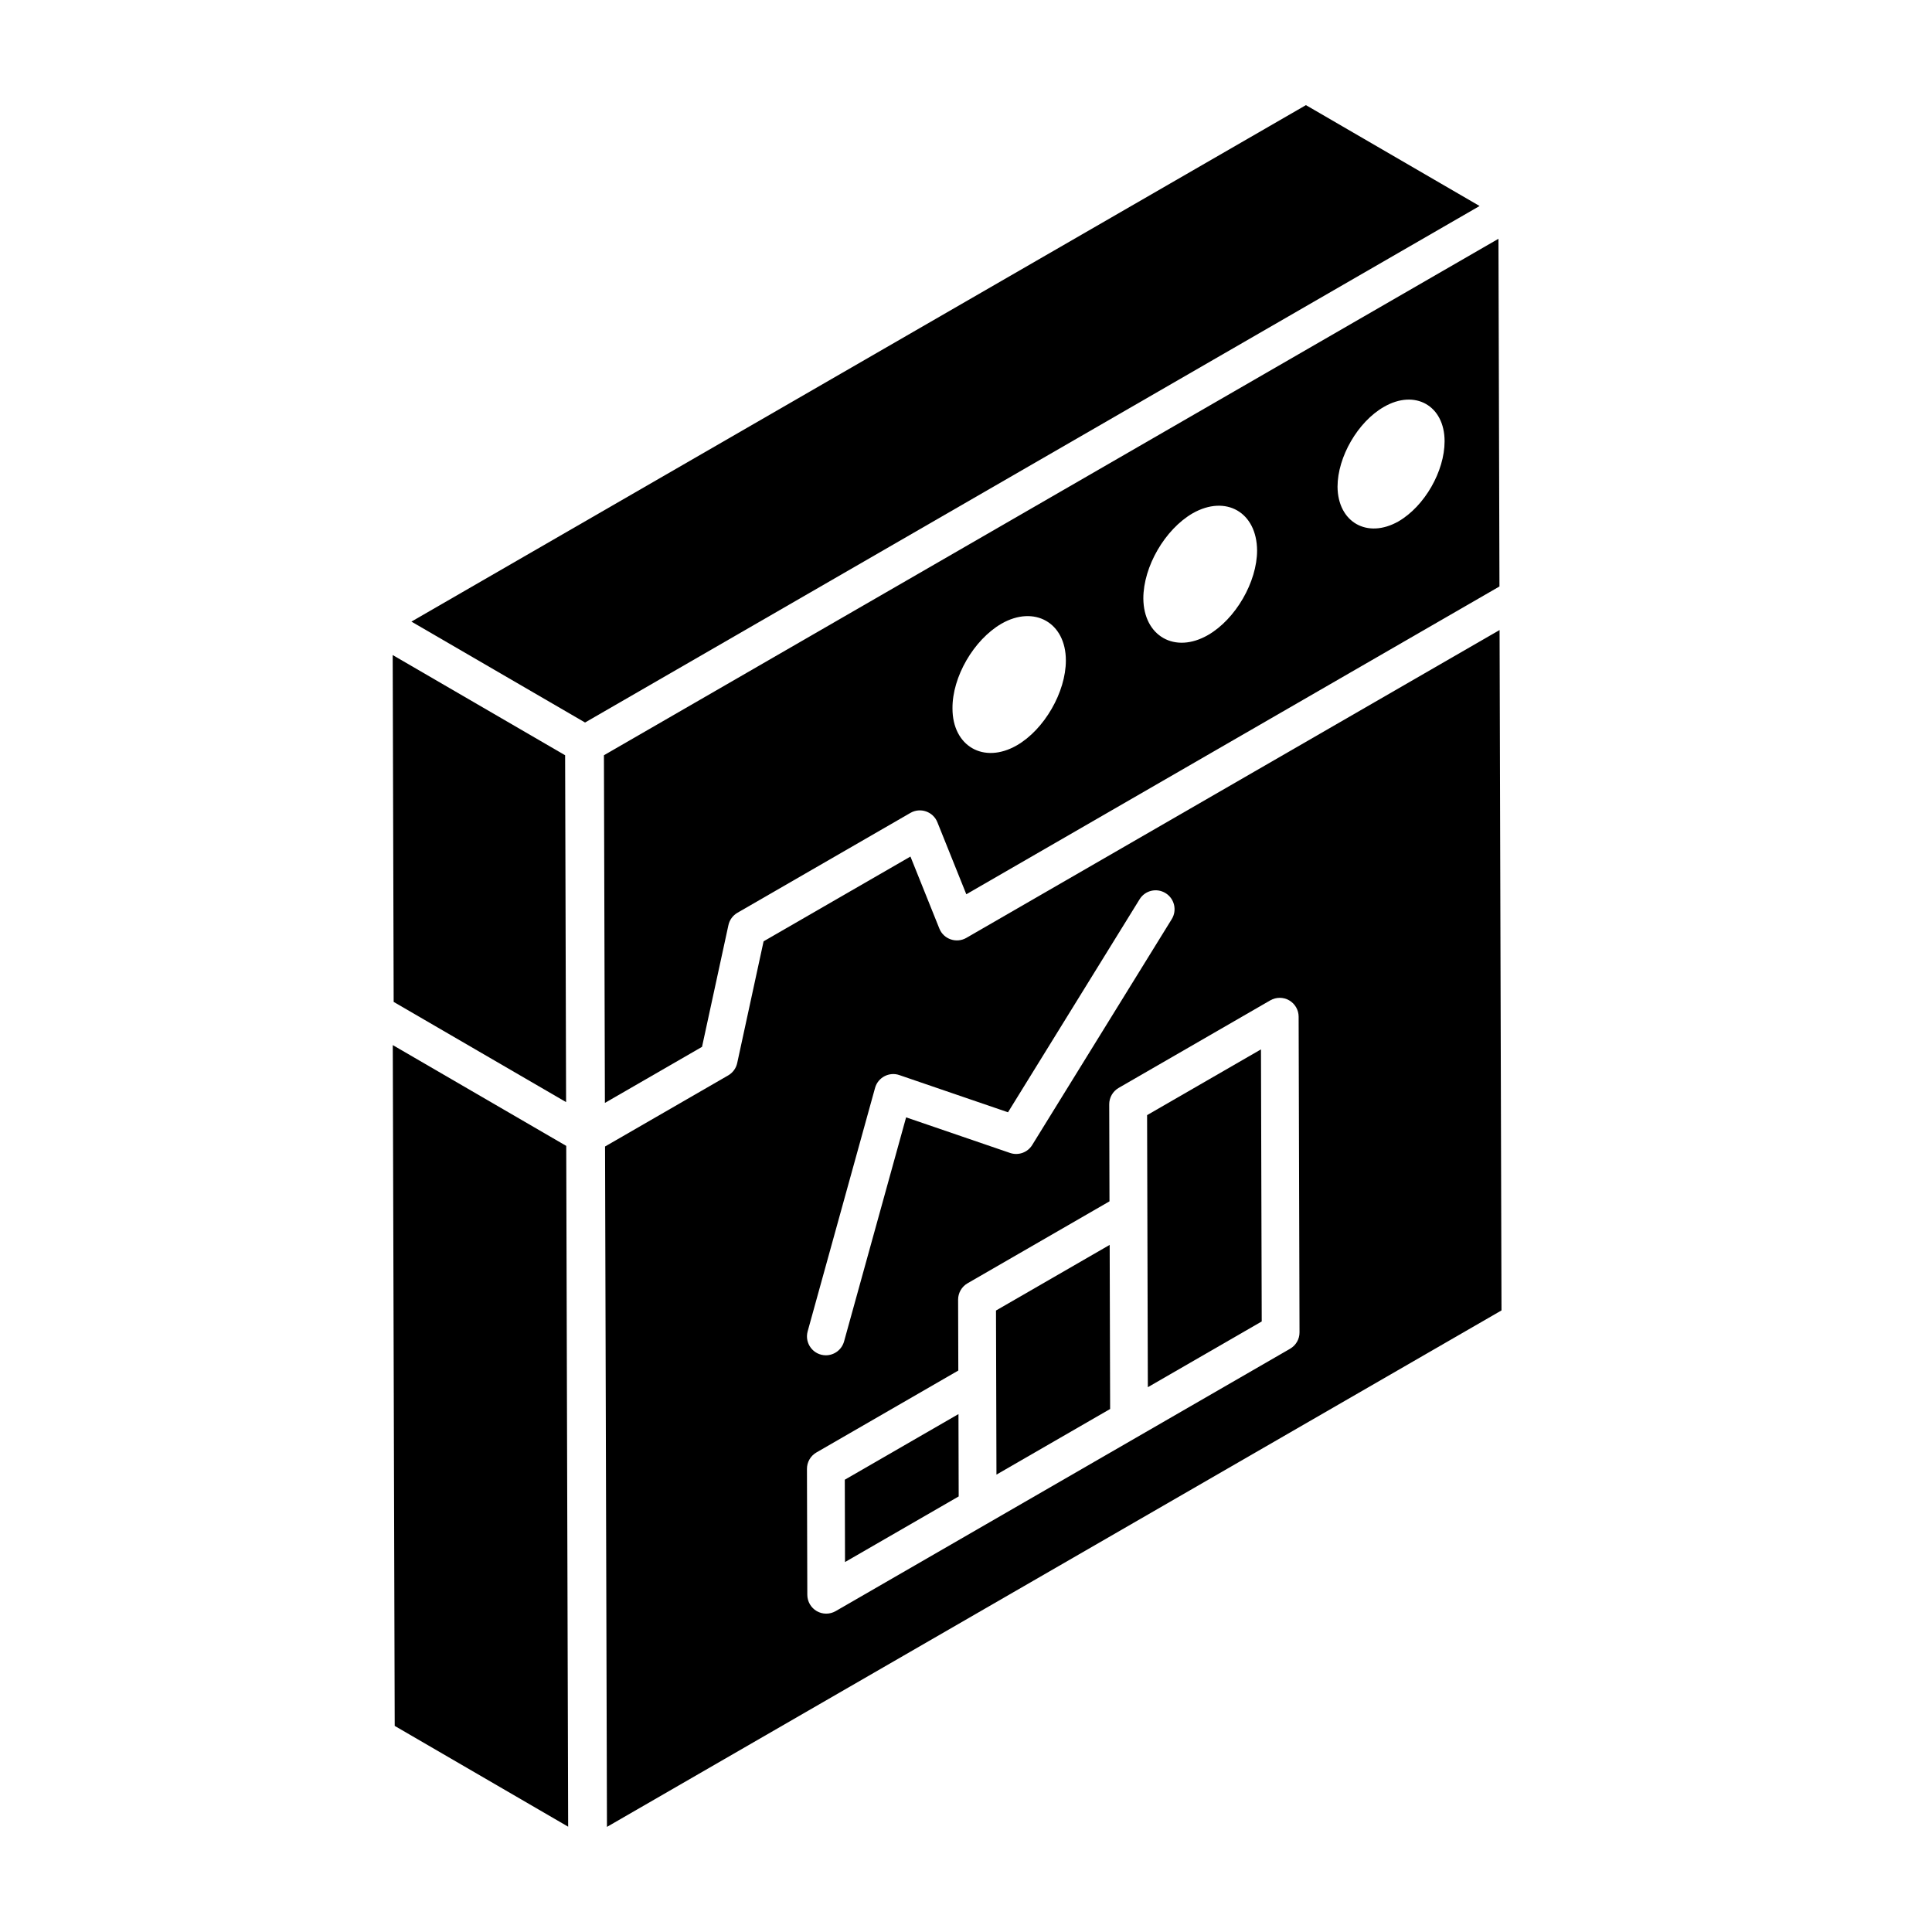 <?xml version="1.0" encoding="UTF-8"?>
<!-- Uploaded to: ICON Repo, www.svgrepo.com, Generator: ICON Repo Mixer Tools -->
<svg fill="#000000" width="800px" height="800px" version="1.1" viewBox="144 144 512 512" xmlns="http://www.w3.org/2000/svg">
 <g>
  <path d="m407.95 491.3c-0.008-2.699 0.121 42.48 0.121 43.488l30.125-17.391-0.121-43.488z"/>
  <path d="m367.88 536.14 0.059 21.82 30.125-17.391c0.004 1.375-0.059-20.793-0.059-21.82z"/>
  <path d="m294.02 436.07-0.258-91.922-45.695-26.555 0.258 91.922z"/>
  <path d="m337.04 389.17c0.297-1.379 1.168-2.566 2.391-3.277l45.836-26.461c2.617-1.52 6.016-0.363 7.148 2.469l7.668 19.09 141.29-81.57-0.266-92.141c-60.793 35.098-176.06 101.66-237.06 136.87l0.258 92.133 25.738-14.855zm173.71-137.34c8.27-4.777 16.082-0.305 16.082 9.102 0 7.965-5.309 17.219-12.215 21.238-8.27 4.703-16.082 0.227-16.156-9.18 0-7.887 5.387-17.219 12.289-21.16zm-50.695 28.207c8.785-4.996 17.008-0.32 17.086 9.832 0 8.383-5.723 18.215-12.977 22.406-8.785 5.078-17.086 0.324-17.168-9.672 0-8.461 5.723-18.297 13.059-22.566zm-50.668 29.254c8.699-4.992 17.078-0.324 17.078 9.746 0 8.379-5.719 18.285-12.969 22.473-8.781 5.074-17.078 0.242-17.078-9.746-0.082-8.379 5.637-18.203 12.969-22.473z"/>
  <path d="m490.09 171.86c1.434-0.828-234.09 135.15-237.06 136.87-1.434-0.832 44.73 25.996 46.016 26.742l237.06-136.88z"/>
  <path d="m400.09 392.55c-2.582 1.492-6 0.402-7.148-2.469l-7.664-19.086-38.918 22.465-6.992 32.258c-0.297 1.379-1.168 2.566-2.391 3.277l-32.633 18.84 0.508 180.31 237.06-136.87-0.508-180.31zm-42.051 104.27 17.859-64.508c0.773-2.809 3.777-4.34 6.449-3.402l28.785 9.855 34.871-56.445c1.453-2.363 4.535-3.09 6.891-1.629 2.352 1.453 3.082 4.539 1.629 6.891l-36.973 59.848c-1.223 1.996-3.672 2.867-5.883 2.109l-27.539-9.43-16.441 59.383c-0.617 2.219-2.633 3.672-4.82 3.672-3.309 0-5.711-3.156-4.828-6.344zm127.85 4.613c-89.48 51.66-113.44 65.496-118.88 68.637 0.145-0.082 0.055-0.031-0.484 0.277 0.023-0.012 0.047-0.027 0.07-0.039-0.133 0.078-0.246 0.141-0.352 0.203-0.141 0.082-0.336 0.191-0.52 0.301 0 0 0.004 0 0.004-0.004-0.117 0.066-0.156 0.09-0.152 0.09-0.043 0.027-0.07 0.039-0.117 0.066-1.566 0.902-3.481 0.883-5.004 0.004-1.547-0.895-2.504-2.543-2.508-4.328l-0.094-33.367c-0.004-1.793 0.949-3.453 2.504-4.352l37.609-21.715-0.055-18.77c-0.004-1.793 0.949-3.453 2.504-4.352l37.613-21.715-0.07-25.711c-0.004-1.793 0.949-3.453 2.504-4.352l40.18-23.199c1.547-0.891 3.457-0.895 5.004-0.004 1.547 0.895 2.504 2.543 2.508 4.328l0.234 83.648c0.016 1.793-0.941 3.453-2.496 4.352z"/>
  <path d="m447.99 439.52 0.199 72.102 30.18-17.422-0.199-72.102z"/>
  <path d="m248.09 420.96 0.512 180.42 45.965 26.711-0.508-180.42z"/>
  <path d="m366.25 570.5c0.117-0.066 0.191-0.109 0.281-0.164-0.129 0.074-0.266 0.152-0.395 0.227 0.031-0.016 0.082-0.043 0.113-0.062z"/>
 </g>
</svg>
